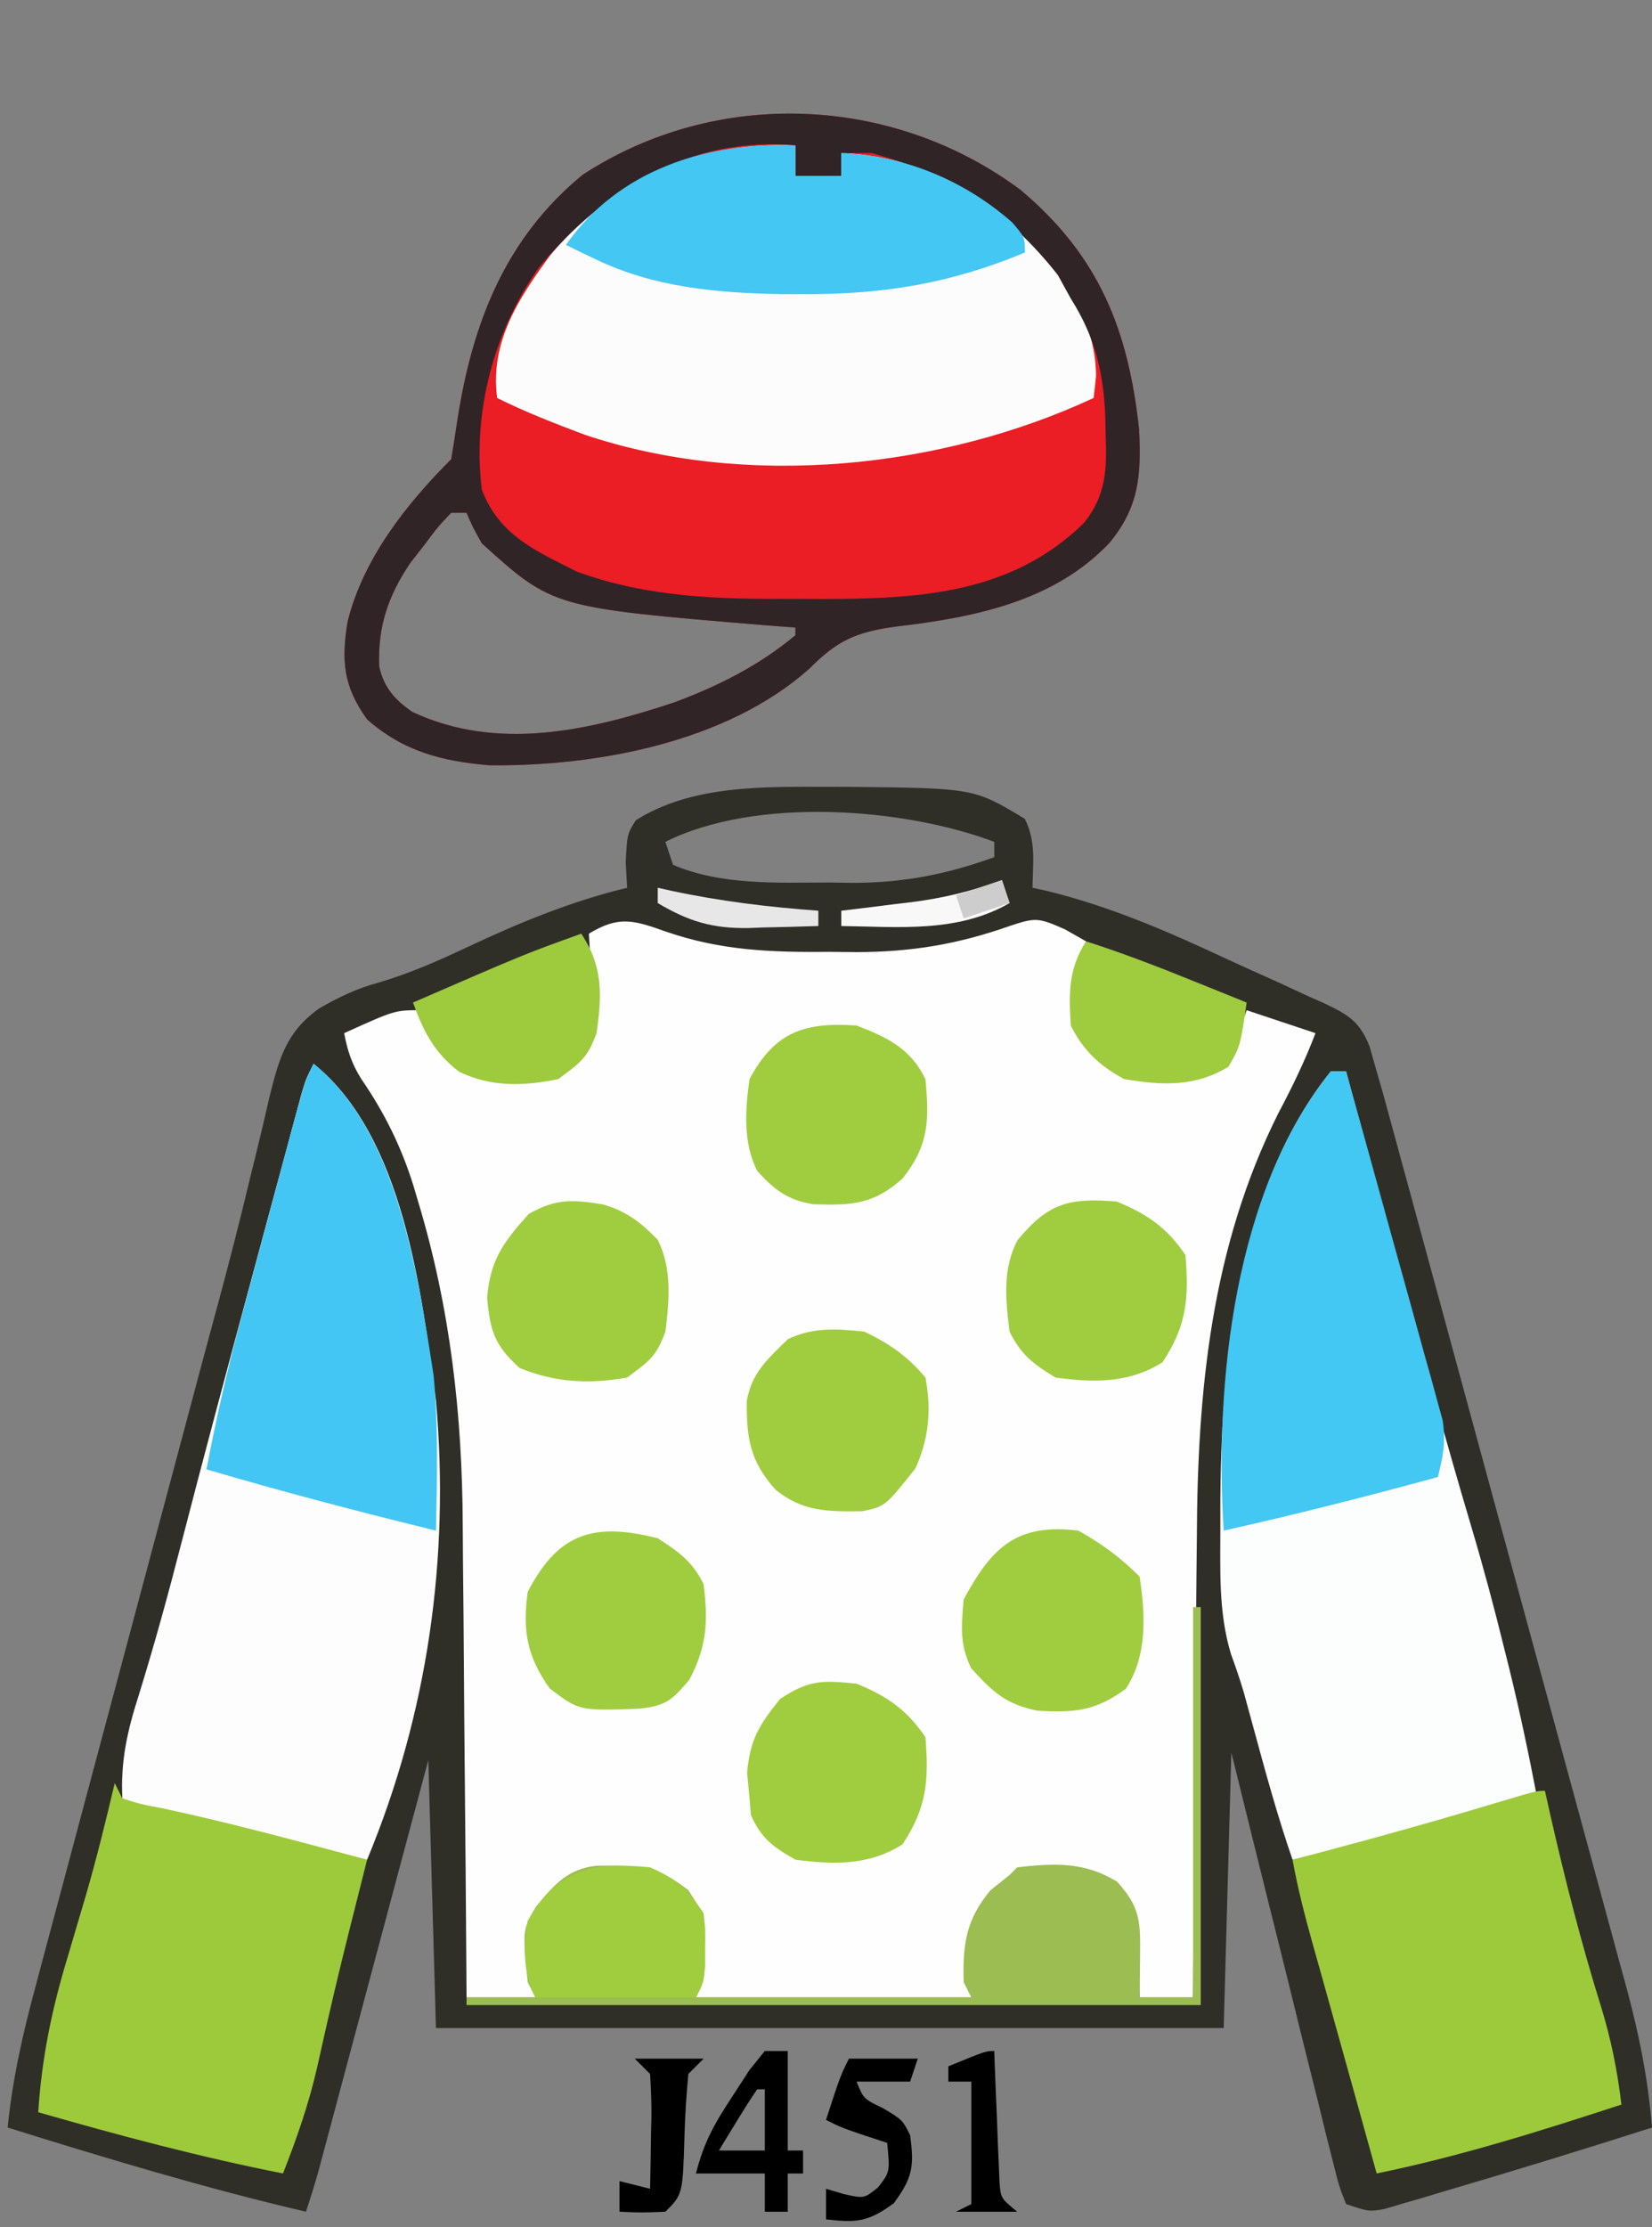 <?xml version="1.0" encoding="UTF-8"?>
<svg version="1.1" xmlns="http://www.w3.org/2000/svg" width="216" height="291">
<rect width="100%" height="100%" fill="#808080" stroke="none"/>
<path d="M0 0 C0.828 0.001 1.657 0.002 2.51 0.002 C19.094 0.167 19.094 0.167 25.75 4.188 C27.228 7.144 26.81 9.93 26.75 13.188 C27.352 13.319 27.954 13.451 28.574 13.587 C36.883 15.612 44.423 18.889 52.142 22.493 C54.331 23.508 56.533 24.491 58.736 25.475 C60.139 26.123 61.541 26.773 62.941 27.426 C63.597 27.714 64.252 28.001 64.927 28.298 C68.07 29.805 69.545 30.666 70.839 33.966 C71.14 35.029 71.44 36.092 71.75 37.188 C72.011 38.088 72.271 38.988 72.54 39.915 C72.795 40.849 73.05 41.783 73.313 42.746 C73.756 44.367 73.756 44.367 74.209 46.021 C74.527 47.191 74.846 48.362 75.174 49.568 C75.514 50.812 75.854 52.057 76.205 53.339 C77.134 56.742 78.061 60.145 78.987 63.548 C79.567 65.678 80.147 67.808 80.727 69.938 C82.545 76.612 84.361 83.287 86.175 89.962 C88.264 97.648 90.358 105.333 92.457 113.016 C94.083 118.969 95.704 124.924 97.321 130.879 C98.285 134.43 99.252 137.98 100.224 141.529 C101.308 145.49 102.382 149.455 103.455 153.419 C103.776 154.584 104.096 155.748 104.427 156.948 C106.069 163.054 107.249 168.882 107.75 175.188 C98.679 178.087 89.576 180.88 80.438 183.562 C79.525 183.837 78.612 184.112 77.671 184.395 C76.814 184.644 75.957 184.892 75.074 185.148 C74.312 185.373 73.55 185.598 72.764 185.83 C70.75 186.188 70.75 186.188 67.75 185.188 C66.82 182.827 66.82 182.827 66.032 179.658 C65.582 177.886 65.582 177.886 65.123 176.079 C64.807 174.78 64.491 173.482 64.176 172.184 C63.845 170.862 63.513 169.541 63.18 168.219 C62.305 164.739 61.446 161.254 60.591 157.769 C59.715 154.214 58.825 150.663 57.936 147.111 C56.191 140.14 54.471 133.164 52.75 126.188 C52.42 138.067 52.09 149.947 51.75 162.188 C17.76 162.188 -16.23 162.188 -51.25 162.188 C-51.745 144.863 -51.745 144.863 -52.25 127.188 C-53.321 131.195 -54.392 135.203 -55.496 139.332 C-56.351 142.527 -57.205 145.722 -58.06 148.917 C-58.963 152.289 -59.865 155.662 -60.766 159.035 C-61.8 162.905 -62.835 166.775 -63.871 170.645 C-64.194 171.854 -64.517 173.063 -64.85 174.31 C-65.15 175.43 -65.45 176.551 -65.76 177.706 C-66.024 178.694 -66.288 179.683 -66.56 180.701 C-67.072 182.545 -67.645 184.372 -68.25 186.188 C-81.434 183.107 -94.328 179.216 -107.25 175.188 C-106.615 168.816 -105.254 162.861 -103.585 156.686 C-103.178 155.152 -103.178 155.152 -102.762 153.587 C-101.865 150.216 -100.96 146.846 -100.055 143.477 C-99.422 141.107 -98.79 138.737 -98.159 136.366 C-96.493 130.118 -94.82 123.872 -93.146 117.625 C-91.468 111.361 -89.797 105.094 -88.125 98.828 C-86.231 91.734 -84.337 84.64 -82.439 77.547 C-82.149 76.461 -81.859 75.376 -81.56 74.258 C-80.986 72.118 -80.408 69.978 -79.826 67.84 C-78.305 62.231 -76.861 56.615 -75.515 50.961 C-75.223 49.775 -74.93 48.59 -74.629 47.368 C-74.072 45.102 -73.536 42.831 -73.026 40.554 C-71.763 35.516 -70.855 32.057 -66.517 28.956 C-64.011 27.506 -61.53 26.317 -58.723 25.574 C-54.688 24.377 -51.008 22.766 -47.206 20.971 C-40.407 17.774 -33.574 14.954 -26.25 13.188 C-26.312 12.094 -26.374 11.001 -26.438 9.875 C-26.25 6.188 -26.25 6.188 -25.125 4.375 C-17.808 -0.259 -8.388 -0.009 0 0 Z M-21.25 7.188 C-20.92 8.178 -20.59 9.168 -20.25 10.188 C-13.992 12.893 -6.492 12.522 0.188 12.5 C1.16 12.516 2.133 12.532 3.135 12.549 C9.815 12.553 15.473 11.462 21.75 9.188 C21.75 8.527 21.75 7.867 21.75 7.188 C9.717 2.675 -9.493 1.309 -21.25 7.188 Z " fill="#2F2F28" transform="translate(108.25,102.812)"/>
<path d="M0 0 C7.169 2.485 13.858 2.71 21.396 2.634 C22.555 2.646 23.714 2.657 24.908 2.669 C32.126 2.645 38.111 1.649 44.896 -0.741 C48.293 -1.865 48.635 -1.857 52.146 -0.303 C53.508 0.47 53.508 0.47 54.896 1.259 C54.731 1.775 54.566 2.291 54.396 2.822 C53.423 7.567 53.063 10.982 55.771 15.134 C58.979 18.342 60.894 18.439 65.334 18.509 C66.786 18.548 66.786 18.548 68.268 18.587 C70.913 18.48 70.913 18.48 72.67 16.912 C74.215 14.83 75.04 12.696 75.896 10.259 C78.866 11.249 81.836 12.239 84.896 13.259 C83.506 16.913 81.852 20.307 80.021 23.759 C71.271 41.24 69.456 59.969 69.385 79.201 C69.368 80.948 69.35 82.695 69.33 84.441 C69.283 88.977 69.253 93.512 69.227 98.048 C69.197 102.701 69.15 107.354 69.105 112.007 C69.02 121.091 68.952 130.175 68.896 139.259 C66.586 139.259 64.276 139.259 61.896 139.259 C61.882 138.523 61.868 137.787 61.854 137.029 C61.626 132.38 61.407 129.1 58.959 125.072 C54.577 122.478 50.862 122.273 45.896 123.259 C42.637 125.322 41.245 126.729 40.381 130.525 C40.022 133.449 39.896 136.316 39.896 139.259 C28.016 139.259 16.136 139.259 3.896 139.259 C3.896 135.629 3.896 131.999 3.896 128.259 C2 125.604 0.752 124.687 -2.104 123.259 C-6.736 122.704 -10.085 122.623 -14.104 125.134 C-17.122 128.341 -17.221 130.082 -17.166 134.384 C-17.157 135.294 -17.148 136.204 -17.139 137.142 C-17.127 137.841 -17.115 138.539 -17.104 139.259 C-20.074 139.259 -23.044 139.259 -26.104 139.259 C-26.112 137.85 -26.112 137.85 -26.121 136.412 C-26.179 127.485 -26.252 118.558 -26.339 109.63 C-26.384 105.043 -26.423 100.455 -26.45 95.867 C-26.476 91.425 -26.517 86.984 -26.567 82.542 C-26.583 80.862 -26.595 79.182 -26.601 77.502 C-26.661 63.108 -28.238 49.161 -32.416 35.322 C-32.623 34.623 -32.829 33.924 -33.042 33.204 C-34.642 28.085 -36.821 23.678 -39.869 19.24 C-41.123 17.229 -41.667 15.574 -42.104 13.259 C-35.479 10.259 -35.479 10.259 -32.104 10.259 C-30.731 12.232 -29.399 14.235 -28.104 16.259 C-24.818 18.45 -23.517 18.608 -19.666 18.697 C-18.245 18.757 -18.245 18.757 -16.795 18.818 C-13.932 18.46 -13.932 18.46 -11.771 16.158 C-9.744 12.634 -9.691 10.481 -9.854 6.447 C-9.908 4.705 -9.908 4.705 -9.963 2.927 C-10.009 2.047 -10.056 1.166 -10.104 0.259 C-6.135 -2.15 -4.218 -1.485 0 0 Z " fill="#FDFEFD" transform="translate(87.104,121.741)"/>
<path d="M0 0 C10.215 8.597 14.076 18.182 15.492 31.305 C15.791 37.284 15.474 41.521 11.555 46.18 C4.256 53.837 -6.184 55.865 -16.32 57.055 C-21.509 57.761 -23.96 58.867 -27.598 62.531 C-38.442 72.206 -55.438 75.319 -69.445 75.18 C-75.654 74.647 -80.658 73.383 -85.445 69.18 C-88.552 64.871 -88.821 61.539 -88.008 56.465 C-85.978 48.218 -80.376 41.11 -74.445 35.18 C-74.169 33.493 -73.898 31.805 -73.648 30.114 C-71.697 17.491 -67.437 6.371 -57.266 -1.98 C-39.742 -13.412 -16.717 -12.444 0 0 Z M-74.445 42.18 C-76.195 44.02 -76.195 44.02 -77.945 46.367 C-78.554 47.144 -79.162 47.922 -79.789 48.723 C-82.704 53.047 -84.063 57.052 -83.867 62.25 C-83.261 65.022 -81.832 66.615 -79.527 68.207 C-68.357 73.425 -56.353 70.637 -45.195 66.93 C-39.426 64.762 -34.195 62.15 -29.445 58.18 C-29.445 57.85 -29.445 57.52 -29.445 57.18 C-30.738 57.082 -32.031 56.984 -33.363 56.883 C-61.143 54.579 -61.143 54.579 -70.445 46.18 C-71.652 44.023 -71.652 44.023 -72.445 42.18 C-73.105 42.18 -73.765 42.18 -74.445 42.18 Z " fill="#EB1D25" transform="translate(133.445,24.82)"/>
<path d="M0 0 C11.738 9.39 14.129 29.861 16 44 C17.828 64.527 14.934 84.914 7 104 C3.023 103.376 -0.86 102.599 -4.766 101.625 C-5.82 101.362 -6.875 101.099 -7.961 100.828 C-9.046 100.555 -10.132 100.282 -11.25 100 C-12.351 99.727 -13.452 99.453 -14.586 99.172 C-15.635 98.909 -16.685 98.646 -17.766 98.375 C-18.722 98.135 -19.679 97.895 -20.665 97.648 C-23 97 -23 97 -25 96 C-25.254 91.153 -24.341 87.131 -22.875 82.562 C-20.813 75.914 -18.976 69.227 -17.246 62.484 C-14.255 50.925 -11.17 39.392 -8.048 27.867 C-7.168 24.617 -6.292 21.366 -5.416 18.115 C-4.854 16.039 -4.293 13.963 -3.73 11.887 C-3.47 10.919 -3.21 9.952 -2.941 8.955 C-2.701 8.068 -2.46 7.182 -2.212 6.268 C-2.001 5.489 -1.79 4.711 -1.573 3.908 C-1 2 -1 2 0 0 Z " fill="#FCFDFC" transform="translate(41,139)"/>
<path d="M0 0 C0.66 0 1.32 0 2 0 C2.152 0.564 2.304 1.127 2.46 1.708 C4.064 7.664 5.671 13.619 7.28 19.574 C7.877 21.786 8.473 23.998 9.069 26.21 C12.064 37.333 15.083 48.441 18.374 59.481 C19.947 64.769 21.376 70.079 22.688 75.438 C22.887 76.231 23.086 77.024 23.291 77.842 C24.7 83.529 25.893 89.247 27 95 C16.407 98.28 5.922 101.045 -5 103 C-6.98 97.279 -8.555 91.471 -10.145 85.633 C-10.46 84.484 -10.46 84.484 -10.781 83.312 C-11.061 82.286 -11.061 82.286 -11.346 81.238 C-11.85 79.513 -12.435 77.811 -13.053 76.122 C-14.733 70.584 -14.428 64.936 -14.438 59.188 C-14.439 58.528 -14.44 57.869 -14.442 57.19 C-14.409 38.357 -12.298 15.267 0 0 Z " fill="#FCFDFD" transform="translate(174,140)"/>
<path d="M0 0 C0 1.32 0 2.64 0 4 C1.98 4 3.96 4 6 4 C6 3.01 6 2.02 6 1 C15.322 1.359 23.63 5.406 30.438 11.75 C35.099 16.84 39.269 23.014 39.312 30.125 C39.209 31.074 39.106 32.023 39 33 C19.029 42.289 -6.453 44.913 -27.594 37.789 C-31.465 36.333 -35.299 34.851 -39 33 C-39.958 25.716 -36.188 19.967 -32.016 14.309 C-23.63 4.332 -13.056 -0.544 0 0 Z " fill="#FCFCFC" transform="translate(104,19)"/>
<path d="M0 0 C0.33 0.66 0.66 1.32 1 2 C3.392 2.747 3.392 2.747 6.375 3.312 C12.401 4.616 18.355 6.103 24.312 7.688 C25.167 7.914 26.021 8.141 26.902 8.374 C28.935 8.915 30.968 9.457 33 10 C32.758 10.958 32.515 11.916 32.266 12.902 C31.927 14.247 31.588 15.592 31.25 16.938 C31.07 17.651 30.891 18.364 30.705 19.1 C29.75 22.914 28.823 26.732 27.949 30.566 C27.779 31.308 27.61 32.05 27.435 32.815 C27.113 34.229 26.795 35.645 26.483 37.062 C25.381 41.896 23.818 46.386 22 51 C11.167 48.858 0.608 46.043 -10 43 C-9.54 35.881 -8.206 29.436 -6.125 22.625 C-5.582 20.791 -5.04 18.956 -4.5 17.121 C-4.241 16.246 -3.982 15.37 -3.715 14.468 C-2.329 9.682 -1.144 4.849 0 0 Z " fill="#9DCA3B" transform="translate(15,233)"/>
<path d="M0 0 C10.215 8.597 14.076 18.182 15.492 31.305 C15.791 37.284 15.474 41.521 11.555 46.18 C4.256 53.837 -6.184 55.865 -16.32 57.055 C-21.509 57.761 -23.96 58.867 -27.598 62.531 C-38.442 72.206 -55.438 75.319 -69.445 75.18 C-75.654 74.647 -80.658 73.383 -85.445 69.18 C-88.552 64.871 -88.821 61.539 -88.008 56.465 C-85.978 48.218 -80.376 41.11 -74.445 35.18 C-74.169 33.493 -73.898 31.805 -73.648 30.114 C-71.697 17.491 -67.437 6.371 -57.266 -1.98 C-39.742 -13.412 -16.717 -12.444 0 0 Z M-62.91 10.043 C-68.867 18.335 -71.708 29.046 -70.445 39.18 C-68.152 45.142 -63.439 47.139 -58.004 49.883 C-48.69 53.277 -39.331 53.494 -29.508 53.43 C-28.323 53.437 -27.137 53.445 -25.916 53.453 C-13.194 53.425 -1.218 52.787 8.273 43.527 C11.231 39.827 11.287 36.469 11.117 31.867 C11.102 31.115 11.087 30.362 11.071 29.587 C10.837 23.749 9.703 19.16 6.555 14.18 C5.998 13.169 5.441 12.158 4.867 11.117 C-1.762 2.697 -9.092 -1.937 -19.445 -4.82 C-20.765 -4.82 -22.085 -4.82 -23.445 -4.82 C-23.445 -3.83 -23.445 -2.84 -23.445 -1.82 C-25.425 -1.82 -27.405 -1.82 -29.445 -1.82 C-29.445 -3.14 -29.445 -4.46 -29.445 -5.82 C-43.124 -7.093 -54.453 -0.071 -62.91 10.043 Z M-74.445 42.18 C-76.195 44.02 -76.195 44.02 -77.945 46.367 C-78.554 47.144 -79.162 47.922 -79.789 48.723 C-82.704 53.047 -84.063 57.052 -83.867 62.25 C-83.261 65.022 -81.832 66.615 -79.527 68.207 C-68.357 73.425 -56.353 70.637 -45.195 66.93 C-39.426 64.762 -34.195 62.15 -29.445 58.18 C-29.445 57.85 -29.445 57.52 -29.445 57.18 C-30.738 57.082 -32.031 56.984 -33.363 56.883 C-61.143 54.579 -61.143 54.579 -70.445 46.18 C-71.652 44.023 -71.652 44.023 -72.445 42.18 C-73.105 42.18 -73.765 42.18 -74.445 42.18 Z " fill="#302426" transform="translate(133.445,24.82)"/>
<path d="M0 0 C0.346 1.545 0.346 1.545 0.699 3.121 C2.626 11.579 4.747 19.92 7.337 28.201 C8.653 32.486 9.476 36.566 10 41 C-0.589 44.455 -11.075 47.764 -22 50 C-22.303 48.909 -22.606 47.819 -22.918 46.695 C-23.118 45.975 -23.318 45.255 -23.524 44.512 C-23.971 42.906 -24.417 41.299 -24.862 39.693 C-26.039 35.451 -27.22 31.211 -28.41 26.973 C-28.635 26.17 -28.86 25.367 -29.091 24.541 C-29.522 23.003 -29.954 21.465 -30.387 19.928 C-31.4 16.305 -32.331 12.703 -33 9 C-32.114 8.769 -31.229 8.539 -30.316 8.301 C-22.294 6.189 -14.32 3.956 -6.373 1.575 C-1.097 0 -1.097 0 0 0 Z " fill="#9DCA3B" transform="translate(202,234)"/>
<path d="M0 0 C10.98 8.784 13.641 27.574 15.695 40.727 C16.323 47.468 16.144 54.238 16 61 C5.933 58.542 -4.055 55.921 -14 53 C-12.735 46.295 -11.217 39.71 -9.434 33.125 C-9.195 32.234 -8.956 31.343 -8.709 30.425 C-8.209 28.562 -7.708 26.7 -7.204 24.838 C-6.432 21.981 -5.666 19.121 -4.9 16.262 C-4.412 14.445 -3.923 12.629 -3.434 10.812 C-3.204 9.957 -2.975 9.102 -2.739 8.221 C-1.116 2.231 -1.116 2.231 0 0 Z " fill="#43C6F3" transform="translate(41,139)"/>
<path d="M0 0 C0.66 0 1.32 0 2 0 C3.885 6.74 5.753 13.485 7.609 20.233 C8.243 22.528 8.88 24.822 9.521 27.115 C10.443 30.411 11.35 33.711 12.254 37.012 C12.543 38.036 12.833 39.06 13.131 40.115 C13.392 41.076 13.652 42.036 13.92 43.026 C14.153 43.868 14.386 44.709 14.627 45.576 C15.048 48.314 14.691 50.335 14 53 C4.706 55.533 -4.595 57.906 -14 60 C-15.203 40.567 -12.651 15.705 0 0 Z " fill="#43C7F3" transform="translate(174,140)"/>
<path d="M0 0 C0.33 0 0.66 0 1 0 C1 17.16 1 34.32 1 52 C-30.68 52 -62.36 52 -95 52 C-95 51.67 -95 51.34 -95 51 C-92.03 51 -89.06 51 -86 51 C-86.33 50.34 -86.66 49.68 -87 49 C-87.681 42.187 -87.681 42.187 -85.953 39.176 C-83.612 36.332 -81.765 34.18 -78.012 33.797 C-73.164 33.699 -69.913 33.798 -66 37 C-63.895 40.158 -63.747 40.954 -63.812 44.562 C-63.819 45.348 -63.825 46.133 -63.832 46.941 C-64 49 -64 49 -65 51 C-53.12 51 -41.24 51 -29 51 C-29.33 50.34 -29.66 49.68 -30 49 C-30.136 44.067 -29.706 40.847 -26.5 37 C-25.675 36.34 -24.85 35.68 -24 35 C-23.67 34.67 -23.34 34.34 -23 34 C-18.094 33.446 -14.211 33.259 -9.938 35.875 C-6.872 39.237 -6.886 41.161 -6.938 45.625 C-6.947 46.628 -6.956 47.631 -6.965 48.664 C-6.976 49.435 -6.988 50.206 -7 51 C-4.69 51 -2.38 51 0 51 C0 34.17 0 17.34 0 0 Z " fill="#9BBD52" transform="translate(156,210)"/>
<path d="M0 0 C0 1.32 0 2.64 0 4 C1.98 4 3.96 4 6 4 C6 3.01 6 2.02 6 1 C14.29 1.319 22.103 4.574 28.359 10.074 C30 12 30 12 30 14 C20.374 18.017 11.575 19.475 1.125 19.438 C-0.442 19.434 -0.442 19.434 -2.041 19.43 C-10.337 19.272 -18.562 18.534 -26.125 14.875 C-27.243 14.345 -27.243 14.345 -28.383 13.805 C-28.916 13.539 -29.45 13.274 -30 13 C-23.171 3.211 -11.608 -0.484 0 0 Z " fill="#44C7F3" transform="translate(104,19)"/>
<path d="M0 0 C3.935 1.596 6.608 3.413 9 7 C9.457 12.581 9.199 16.201 6 21 C1.629 23.769 -2.989 23.681 -8 23 C-10.934 21.204 -12.472 20.056 -14 17 C-14.515 12.908 -14.944 8.764 -12.953 5.043 C-8.927 0.176 -6.197 -0.508 0 0 Z " fill="#A0CD40" transform="translate(146,157)"/>
<path d="M0 0 C4.059 1.561 7.061 3.014 9 7 C9.51 12.356 9.471 15.661 6 20 C2.188 23.407 -0.627 23.502 -5.586 23.363 C-8.968 22.854 -10.723 21.497 -13 19 C-14.862 15.275 -14.571 11.055 -14 7 C-10.671 0.777 -6.767 -0.451 0 0 Z " fill="#A0CD40" transform="translate(112,134)"/>
<path d="M0 0 C3.933 1.606 6.606 3.408 9 7 C9.457 12.581 9.199 16.201 6 21 C1.621 23.774 -2.981 23.666 -8 23 C-10.928 21.327 -12.435 20.261 -13.812 17.188 C-13.874 16.466 -13.936 15.744 -14 15 C-14.103 13.886 -14.206 12.773 -14.312 11.625 C-13.939 7.298 -12.717 5.338 -10 2 C-6.228 -0.515 -4.48 -0.448 0 0 Z " fill="#A0CD40" transform="translate(112,220)"/>
<path d="M0 0 C2.82 1.821 4.503 3.007 6 6 C6.588 10.821 6.446 14.168 4.125 18.5 C1.802 21.232 1.068 21.88 -2.426 22.273 C-10.277 22.55 -10.277 22.55 -14.125 19.625 C-17.108 15.449 -17.69 12.083 -17 7 C-12.93 -0.849 -8.21 -2.064 0 0 Z " fill="#A0CD40" transform="translate(86,201)"/>
<path d="M0 0 C3.222 1.504 5.728 3.267 8 6 C8.804 10.21 8.461 13.991 6.688 17.875 C2.739 22.847 2.739 22.847 -0.27 23.469 C-4.712 23.523 -7.997 23.552 -11.562 20.688 C-14.903 17.004 -15.396 14.01 -15.359 9.07 C-14.718 5.377 -12.641 3.578 -10 1 C-6.809 -0.595 -3.472 -0.381 0 0 Z " fill="#A0CD3F" transform="translate(113,174)"/>
<path d="M0 0 C3.058 0.881 4.96 2.356 7.156 4.621 C9.03 8.368 8.674 12.54 8.156 16.621 C6.964 19.873 6.127 20.408 3.156 22.621 C-1.826 23.51 -6.216 23.286 -10.906 21.371 C-14.172 18.422 -14.756 16.586 -15.156 12.184 C-14.716 7.169 -13.008 4.923 -9.719 1.246 C-6.117 -0.79 -4.007 -0.648 0 0 Z " fill="#A0CD3F" transform="translate(78.844,157.379)"/>
<path d="M0 0 C3.1 1.755 5.488 3.488 8 6 C8.769 10.953 9.044 16.371 6.188 20.688 C2.166 23.605 -0.451 23.792 -5.332 23.535 C-9.464 22.706 -11.194 21.101 -14 18 C-15.555 14.89 -15.286 12.437 -15 9 C-11.283 2.097 -8.032 -0.969 0 0 Z " fill="#A0CD3F" transform="translate(141,200)"/>
<path d="M0 0 C3.635 1.624 4.774 2.661 7 6 C7.23 8.191 7.23 8.191 7.188 10.562 C7.181 11.348 7.175 12.133 7.168 12.941 C7 15 7 15 6 17 C-0.93 17 -7.86 17 -15 17 C-16.614 13.771 -16.596 10.49 -16 7 C-12.052 0.121 -7.395 -0.729 0 0 Z " fill="#9FCD3E" transform="translate(85,244)"/>
<path d="M0 0 C2.852 4.278 2.715 7.984 2 13 C0.8 16.25 -0.028 16.785 -3 19 C-7.469 19.931 -11.801 20.069 -15.977 18.039 C-19.269 15.493 -20.612 12.807 -22 9 C-7.403 2.665 -7.403 2.665 0 0 Z " fill="#9ECA3E" transform="translate(76,122)"/>
<path d="M0 0 C4.714 1.513 9.29 3.268 13.875 5.125 C14.908 5.541 14.908 5.541 15.961 5.965 C17.641 6.642 19.321 7.321 21 8 C20.172 13.703 20.172 13.703 18.625 16.375 C14.32 19.04 9.909 18.844 5 18 C1.829 16.335 -0.375 14.25 -2 11 C-2.236 6.76 -2.328 3.638 0 0 Z " fill="#9FCB3E" transform="translate(142,123)"/>
<path d="M0 0 C0.99 0 1.98 0 3 0 C3 4.29 3 8.58 3 13 C3.66 13 4.32 13 5 13 C5 13.99 5 14.98 5 16 C4.34 16 3.68 16 3 16 C3 17.65 3 19.3 3 21 C2.01 21 1.02 21 0 21 C0 19.35 0 17.7 0 16 C-2.97 16 -5.94 16 -9 16 C-7.953 11.812 -6.487 9.332 -4.125 5.75 C-3.077 4.134 -3.077 4.134 -2.008 2.484 C-1.345 1.665 -0.683 0.845 0 0 Z M-1 5 C-1.891 6.309 -2.739 7.648 -3.562 9 C-4.018 9.742 -4.473 10.485 -4.941 11.25 C-5.465 12.116 -5.465 12.116 -6 13 C-4.02 13 -2.04 13 0 13 C0 10.36 0 7.72 0 5 C-0.33 5 -0.66 5 -1 5 Z " fill="#000000" transform="translate(100,268)"/>
<path d="M0 0 C2.97 0 5.94 0 9 0 C8.67 0.99 8.34 1.98 8 3 C5.69 3 3.38 3 1 3 C1.898 5.243 1.898 5.243 4.5 6.5 C7 8 7 8 8 10 C8.54 14.053 8.342 15.537 5.875 18.875 C2.565 21.322 1.017 21.467 -3 21 C-3 19.68 -3 18.36 -3 17 C-2.237 17.227 -1.474 17.454 -0.688 17.688 C1.982 18.289 1.982 18.289 3.812 16.812 C5.365 14.804 5.365 14.804 5 11 C4.051 10.691 3.103 10.381 2.125 10.062 C-1 9 -1 9 -3 8 C-1.125 2.25 -1.125 2.25 0 0 Z " fill="#000000" transform="translate(111,269)"/>
<path d="M0 0 C2.97 0 5.94 0 9 0 C8.34 0.66 7.68 1.32 7 2 C6.745 4.689 6.58 7.306 6.5 10 C6.27 17.73 6.27 17.73 4 20 C0.875 20.125 0.875 20.125 -2 20 C-2 18.68 -2 17.36 -2 16 C-0.68 16.33 0.64 16.66 2 17 C2.054 14.541 2.094 12.084 2.125 9.625 C2.142 8.926 2.159 8.228 2.176 7.508 C2.193 5.671 2.103 3.834 2 2 C1.34 1.34 0.68 0.68 0 0 Z " fill="#000000" transform="translate(83,269)"/>
<path d="M0 0 C0.02 0.565 0.04 1.13 0.06 1.712 C0.155 4.267 0.265 6.821 0.375 9.375 C0.406 10.264 0.437 11.154 0.469 12.07 C0.507 12.921 0.546 13.772 0.586 14.648 C0.617 15.434 0.649 16.219 0.681 17.029 C0.84 19.23 0.84 19.23 3 21 C0.36 21 -2.28 21 -5 21 C-4.34 20.67 -3.68 20.34 -3 20 C-3 14.72 -3 9.44 -3 4 C-3.99 4 -4.98 4 -6 4 C-6 3.34 -6 2.68 -6 2 C-1.125 0 -1.125 0 0 0 Z " fill="#000000" transform="translate(130,268)"/>
<path d="M0 0 C0.33 0.99 0.66 1.98 1 3 C-5.775 6.909 -13.435 6.11 -21 6 C-21 5.34 -21 4.68 -21 4 C-19.987 3.879 -18.974 3.758 -17.93 3.633 C-16.578 3.464 -15.227 3.295 -13.875 3.125 C-13.21 3.046 -12.545 2.968 -11.859 2.887 C-7.696 2.356 -3.933 1.458 0 0 Z " fill="#F8F8F8" transform="translate(131,115)"/>
<path d="M0 0 C0.594 0.133 1.189 0.266 1.801 0.402 C8.185 1.763 14.492 2.53 21 3 C21 3.66 21 4.32 21 5 C18.624 5.082 16.251 5.141 13.875 5.188 C13.21 5.213 12.545 5.238 11.859 5.264 C7.131 5.333 4.049 4.403 0 2 C0 1.34 0 0.68 0 0 Z " fill="#E7E7E7" transform="translate(86,116)"/>
<path d="M0 0 C0.33 0.99 0.66 1.98 1 3 C-0.98 3.66 -2.96 4.32 -5 5 C-5.33 4.01 -5.66 3.02 -6 2 C-4.02 1.34 -2.04 0.68 0 0 Z " fill="#CECDCD" transform="translate(131,115)"/>
</svg>
